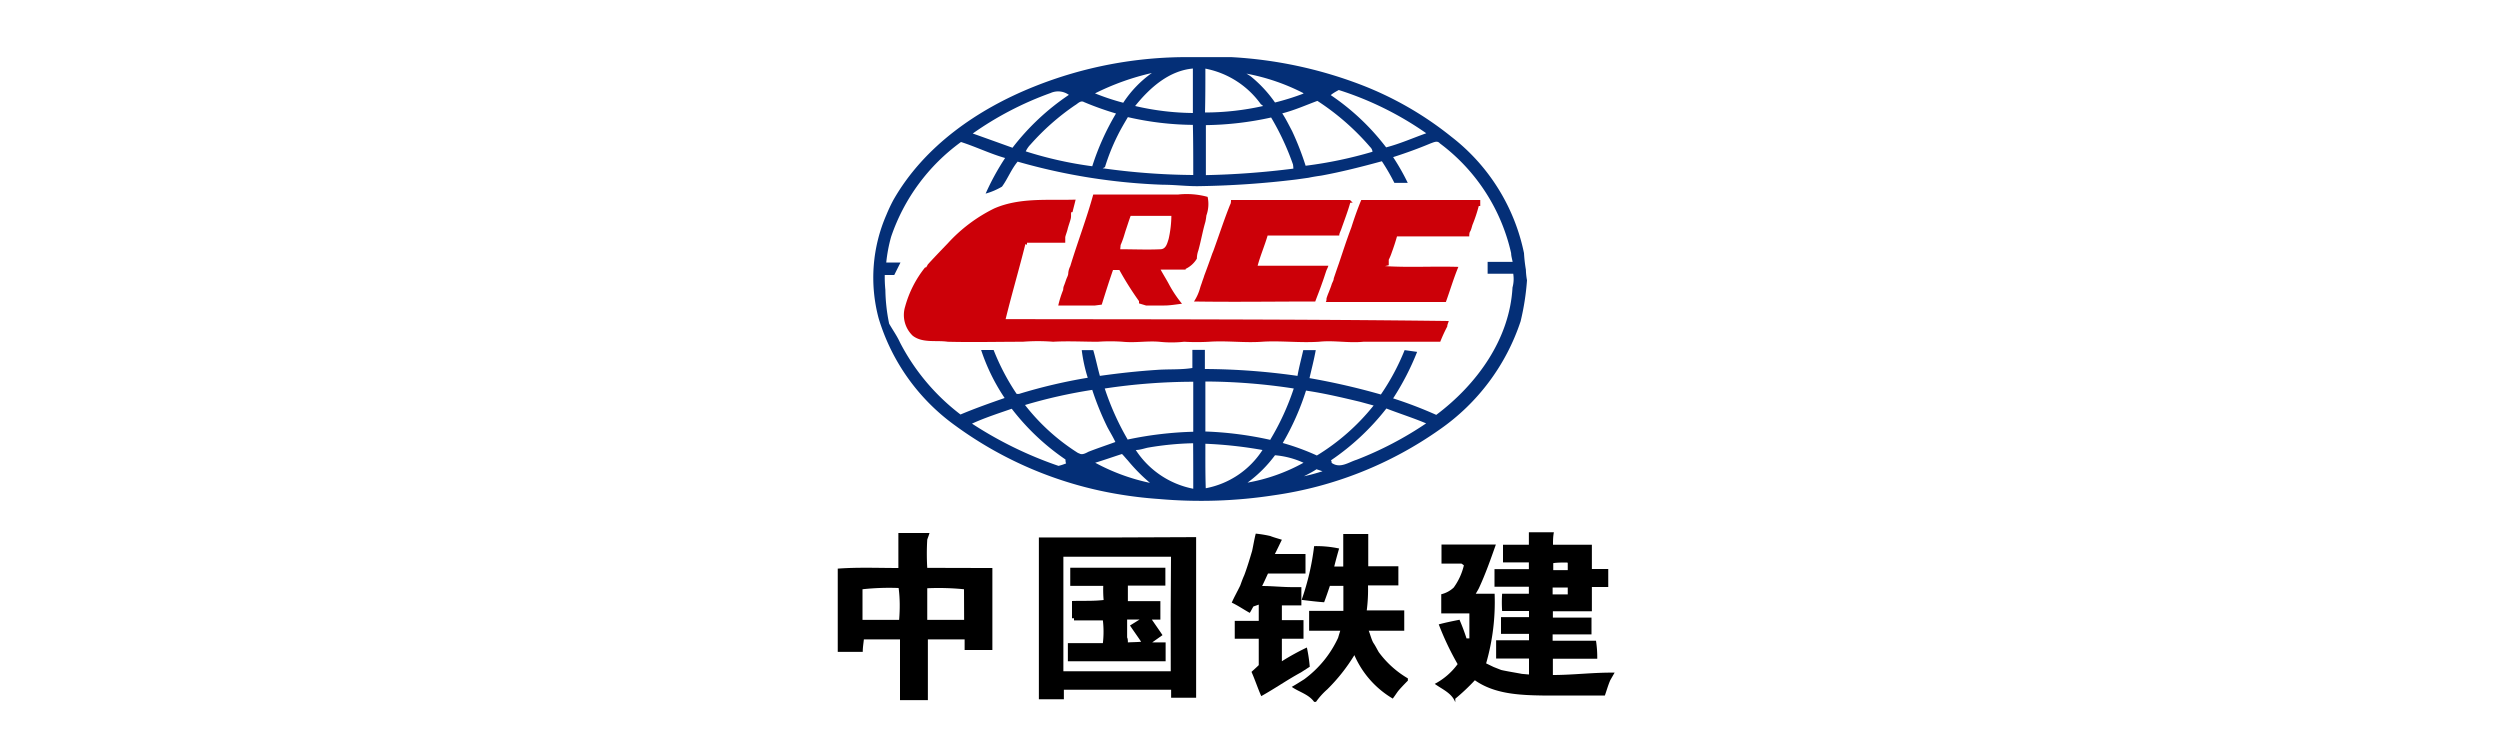<svg id="Layer_1" data-name="Layer 1" xmlns="http://www.w3.org/2000/svg" viewBox="0 0 200 60"><defs><style>.cls-1{fill:#042f77;}.cls-2{fill:#cc0008;}</style></defs><path class="cls-1" d="M122.07,21.57a11.85,11.85,0,0,1-.15-1.32,15.78,15.78,0,0,0-5.81-9.31,27,27,0,0,0-7.34-4.2A34.19,34.19,0,0,0,98.49,4.57c-1.14,0-2.28,0-3.4,0A32.84,32.84,0,0,0,82.72,6.93C78.2,8.74,73.92,11.7,71.47,16a12.9,12.9,0,0,0-.56,1.19,12.57,12.57,0,0,0-.62,8.27,16.38,16.38,0,0,0,6.15,8.6A30.63,30.63,0,0,0,89.26,39.5a33.48,33.48,0,0,0,3.45.42,38.34,38.34,0,0,0,9.21-.3,30.4,30.4,0,0,0,13.27-5.27,17.06,17.06,0,0,0,6.46-8.65,20,20,0,0,0,.51-3.28A5.47,5.47,0,0,1,122.07,21.57ZM107.1,7.2a25.82,25.82,0,0,1,7,3.46c-1.07.38-2.1.84-3.21,1.13a18.7,18.7,0,0,0-4.43-4.18C106.64,7.45,106.87,7.33,107.1,7.2Zm2.52,4.57a.57.57,0,0,1,.18.37,33.45,33.45,0,0,1-5.35,1.12,23,23,0,0,0-1.08-2.77c-.26-.49-.51-1-.79-1.42,1-.26,1.87-.65,2.81-1A19.73,19.73,0,0,1,109.62,11.77Zm-6.15,1.72a65.91,65.91,0,0,1-7,.52c0-1.32,0-2.68,0-4a25.57,25.57,0,0,0,5.22-.61,20.73,20.73,0,0,1,1.75,3.76A3.07,3.07,0,0,1,103.47,13.49Zm.8-6A20.14,20.14,0,0,1,102,8.2a10.14,10.14,0,0,0-1.94-2.09c-.08-.05-.25-.17-.35-.22A16.6,16.6,0,0,1,104.27,7.45Zm-7.84-2a7.12,7.12,0,0,1,4.44,2.85,1.41,1.41,0,0,1,.18.14A21.46,21.46,0,0,1,96.4,9C96.43,7.84,96.43,6.65,96.43,5.45Zm-1,0c0,1.19,0,2.36,0,3.55a21.15,21.15,0,0,1-4.62-.56C92,7,93.54,5.64,95.46,5.48Zm0,8.51a54.56,54.56,0,0,1-7.22-.54.85.85,0,0,0,.19-.1,16.25,16.25,0,0,1,1-2.5c.25-.51.54-1,.83-1.49a24,24,0,0,0,5.2.62C95.46,11.33,95.46,12.67,95.46,14ZM92.15,5.84a8.8,8.8,0,0,0-2.29,2.38,18.69,18.69,0,0,1-2.26-.75A20.1,20.1,0,0,1,92.15,5.84ZM86.73,8.17a24.23,24.23,0,0,0,2.55.91,20.27,20.27,0,0,0-1.9,4.22,30.71,30.71,0,0,1-5.32-1.19,2,2,0,0,1,.39-.56A19.16,19.16,0,0,1,86,8.42C86.22,8.3,86.44,8,86.73,8.17Zm-2.68-.73a1.47,1.47,0,0,1,1.46.15A19.13,19.13,0,0,0,81,11.82c-1-.36-2.11-.76-3.18-1.14A26.06,26.06,0,0,1,84.05,7.44Zm.63,29.83a31,31,0,0,1-6.92-3.38c1-.46,2.11-.82,3.18-1.19a18.63,18.63,0,0,0,4.3,4.06c0,.09,0,.22.05.31A4,4,0,0,1,84.68,37.27Zm1.61-1A16.61,16.61,0,0,1,82,32.4a40.67,40.67,0,0,1,5.38-1.21,22.69,22.69,0,0,0,1.22,3c.21.39.45.78.63,1.17-.71.26-1.44.5-2.15.78C86.83,36.27,86.53,36.44,86.29,36.24Zm1.29.76c.73-.22,1.46-.48,2.18-.71.17.17.3.34.47.52A13.72,13.72,0,0,0,92,38.63,16.2,16.2,0,0,1,87.58,37Zm7.88,2.07A7.11,7.11,0,0,1,90.86,36c.31,0,.63-.11.93-.18a23.88,23.88,0,0,1,3.66-.36C95.46,36.68,95.46,37.87,95.46,39.07Zm-5.23-3.91a21.37,21.37,0,0,1-1.85-4.11,47.91,47.91,0,0,1,7.08-.54c0,1.31,0,2.63,0,4A28.94,28.94,0,0,0,90.23,35.16Zm6.2.31A33.6,33.6,0,0,1,101,36a6.93,6.93,0,0,1-4.54,3.06C96.42,37.87,96.43,36.66,96.43,35.47Zm5.2-.31a28.36,28.36,0,0,0-5.2-.67v-4a47.69,47.69,0,0,1,7.07.56A20.22,20.22,0,0,1,101.63,35.16Zm2.86-3.94c1.44.21,2.87.55,4.3.89l1.1.3a17.4,17.4,0,0,1-4.54,4,18.89,18.89,0,0,0-2.73-1A20.64,20.64,0,0,0,104.49,31.22ZM99.8,38.61A10.24,10.24,0,0,0,102,36.42a6.82,6.82,0,0,1,2.28.6A14.36,14.36,0,0,1,99.8,38.61Zm4.52-.51c.34-.18.69-.35,1-.56l.48.16A15.23,15.23,0,0,1,104.32,38.1Zm4.21-1.32c-.65.2-1.32.73-2,.25,0-.05,0-.17-.06-.2a19.43,19.43,0,0,0,4.44-4.15c1,.39,2.14.75,3.18,1.19A28,28,0,0,1,108.53,36.78ZM121,23c-.23,4.15-2.86,7.76-6.1,10.19a33.54,33.54,0,0,0-3.45-1.32,21.13,21.13,0,0,0,1.92-3.72l-1-.14a18.32,18.32,0,0,1-1.9,3.55,55.54,55.54,0,0,0-5.71-1.31c.17-.74.36-1.47.5-2.24h-1c-.15.68-.34,1.36-.46,2.06a54,54,0,0,0-7.41-.55c0-.51,0-1,0-1.53h-1v1.45c-.93.15-1.88.08-2.83.15-1.53.1-3,.26-4.57.48-.19-.68-.33-1.38-.53-2.06l-.92,0a12.11,12.11,0,0,0,.48,2.21,42.51,42.51,0,0,0-5.49,1.29.81.81,0,0,1-.2,0A18.24,18.24,0,0,1,79.49,28h-1a15.73,15.73,0,0,0,1.88,3.84c-1.18.41-2.37.83-3.53,1.32A17.12,17.12,0,0,1,72,27.4c-.24-.53-.58-1-.87-1.51a14.3,14.3,0,0,1-.3-2.69A10.71,10.71,0,0,1,70.78,22h.76l.5-1H70.9a12.07,12.07,0,0,1,.39-2.06,15.54,15.54,0,0,1,5.59-7.58c1.19.38,2.33.94,3.53,1.28a19.72,19.72,0,0,0-1.56,2.85,5.45,5.45,0,0,0,1.31-.56c.46-.63.73-1.37,1.25-2a48.32,48.32,0,0,0,11.64,1.85c1,0,2,.14,3,.11a72.63,72.63,0,0,0,7.64-.53l1-.14c.32-.07.64-.12,1-.17,1.64-.3,3.24-.71,4.86-1.15.37.56.71,1.15,1,1.73h1.07a17.55,17.55,0,0,0-1.17-2.06c1-.32,2-.68,3-1.1.24-.08.54-.25.74,0a15.07,15.07,0,0,1,5.7,8.78c0,.22.08.48.12.7h-2c0,.32,0,.64,0,.95.68,0,1.36,0,2.05,0C121.12,22.32,121.09,22.66,121,23Z"/><path class="cls-2" d="M85.46,21.86c0,.17-.1.32-.16.49s-.11.33-.18.5-.05.23-.07.35a8.08,8.08,0,0,0-.39,1.24c.56,0,1.1,0,1.65,0s.86,0,1.29,0l.54-.07c.29-.93.58-1.85.9-2.77l.51,0a25.48,25.48,0,0,0,1.57,2.49v.18l.56.17c.49,0,1,0,1.47,0s.94-.09,1.41-.14a9.58,9.58,0,0,1-1.07-1.61l0,0c-.2-.37-.44-.75-.64-1.12.68,0,1.37,0,2,0l0-.06a2.09,2.09,0,0,0,.9-.82q0-.33.12-.66c.06-.22.12-.46.17-.68.13-.55.23-1.06.39-1.6a4.5,4.5,0,0,0,.08-.51,2.7,2.7,0,0,0,.1-1.49,6.34,6.34,0,0,0-2.34-.19c-2.28,0-4.54,0-6.81,0-.53,1.93-1.26,3.82-1.84,5.74A1.45,1.45,0,0,0,85.46,21.86Zm4.19-2.26c.09-.2.17-.42.24-.63l.15-.49c.14-.41.26-.8.41-1.21,1.09,0,2.18,0,3.26,0a8.83,8.83,0,0,1-.22,1.85c-.11.33-.2.8-.64.82-1.07.05-2.16,0-3.23,0C89.62,19.87,89.64,19.74,89.65,19.6Z"/><path class="cls-2" d="M80.45,25.53c.49-2,1.08-4,1.58-6l.13.05v-.16c1,0,2.06,0,3.06,0,0-.12,0-.33,0-.43s.14-.44.19-.66.17-.54.24-.8,0-.42.06-.56l.09,0c.08-.34.17-.66.25-1-2.17.07-4.45-.19-6.5.7a12.44,12.44,0,0,0-3.73,2.8c-.54.56-1.07,1.11-1.59,1.68a2.55,2.55,0,0,1-.14.24l-.08,0a8.66,8.66,0,0,0-1.6,3.14,2.29,2.29,0,0,0,.61,2.33c.8.61,1.87.34,2.8.48,2,.05,4,0,6,0a15.16,15.16,0,0,1,2.43,0c1.19-.07,2.4,0,3.57,0a14.37,14.37,0,0,1,2,0c1,.1,1.94-.08,2.91,0a9.28,9.28,0,0,0,2,0,18.13,18.13,0,0,0,2,0c1.41-.1,2.8.1,4.23,0s3,.1,4.56,0c1.18-.13,2.37.12,3.55,0,2,0,4.09,0,6.15,0a12.3,12.3,0,0,1,.56-1.22c0-.15.08-.29.12-.44C104.06,25.53,92.27,25.55,80.45,25.53Z"/><path class="cls-2" d="M96.18,22.52c-.05.17-.12.33-.17.51a3.83,3.83,0,0,1-.49,1.09c3.22.05,6.47,0,9.7,0,.18-.49.37-.95.54-1.45.12-.32.22-.64.34-1,.05-.13.12-.25.17-.41-1.89,0-3.77,0-5.66,0,.22-.82.56-1.6.8-2.42,1.9,0,3.82,0,5.73,0,0-.19.12-.36.18-.56.24-.68.5-1.36.7-2.06a.81.81,0,0,1,.2,0L108,16c-3.18,0-6.34,0-9.52,0,0,.1,0,.27-.07.37-.45,1.12-.83,2.28-1.24,3.42-.06.17-.11.32-.18.47-.21.6-.43,1.21-.65,1.79C96.3,22.2,96.23,22.37,96.18,22.52Z"/><path class="cls-2" d="M108.9,16c-.3.72-.56,1.46-.79,2.19-.38,1-.68,1.94-1,2.89-.14.39-.27.78-.41,1.19,0,.17-.12.32-.17.49s-.15.41-.22.6a5.27,5.27,0,0,0-.19.51c0,.08,0,.22-.06.29,1.66,0,3.33,0,5,0h3.25c.46,0,.91,0,1.36,0,.34-.94.62-1.9,1-2.81-2-.06-3.92.06-5.87-.06l.3-.07c0-.12,0-.32,0-.44a4.36,4.36,0,0,0,.25-.61c.16-.43.29-.84.41-1.26,1.92,0,3.86,0,5.78,0,0-.1,0-.29.07-.39s.13-.34.18-.51a11.93,11.93,0,0,0,.51-1.53h.12V16C115.24,16,112.06,16,108.9,16Z"/><path d="M74.18,45.43a18.9,18.9,0,0,1,0-2.26c.06-.19.13-.34.18-.53-.83,0-1.68,0-2.49,0v2.8c-1.62,0-3.23-.07-4.85.05,0,2.23,0,4.45,0,6.66.65,0,1.31,0,2,0,0-.36.06-.7.09-1H72c0,1.63,0,3.23,0,4.86h2.23c0-1.63,0-3.23,0-4.86h2.94V52c.75,0,1.48,0,2.22,0,0-2.19,0-4.37,0-6.56C77.64,45.44,75.89,45.43,74.18,45.43Zm-2.25,4.16H69c0-.82,0-1.63,0-2.45a19.9,19.9,0,0,1,2.89-.1C72,47.87,72,48.74,71.93,49.59Zm5.2,0H74.18c0-.85,0-1.68,0-2.53a20.63,20.63,0,0,1,2.94.08Z"/><path d="M104.78,53.34a11.94,11.94,0,0,0-.23-1.54,19.19,19.19,0,0,0-2,1.1c0-.59,0-1.2,0-1.8h1.73V49.61h-1.73V48.43h1.56c0-.5,0-1,0-1.46-.24,0-.48,0-.71,0-.82,0-1.62-.09-2.43-.09.17-.34.32-.68.47-1,1,0,2,0,3,0,0-.52,0-1,0-1.56-.82,0-1.65,0-2.45,0,.19-.37.37-.76.56-1.14-.31-.1-.63-.18-.93-.3a9.66,9.66,0,0,0-1.16-.19c-.12.46-.19.92-.29,1.38-.19.64-.39,1.31-.63,1.95-.12.26-.22.54-.32.82-.22.46-.48.91-.68,1.37.51.24.95.55,1.44.82.11-.17.19-.34.29-.51l.43-.15c0,.44,0,.88,0,1.3H98.78V51.1h1.92c0,.7,0,1.41,0,2.11-.19.19-.39.36-.58.54.28.63.5,1.31.78,1.94,1.08-.6,2.09-1.31,3.18-1.9Z"/><path d="M110.3,52.17c-.14-.24-.26-.49-.41-.71s-.27-.7-.39-1c.93,0,1.9,0,2.84,0V48.83c-1,0-2,0-3,0a12.87,12.87,0,0,0,.1-2h2.43q0-.76,0-1.53h-2.41c0-.86,0-1.71,0-2.58-.66,0-1.32,0-2,0v2.6h-.72c.12-.49.26-1,.39-1.44a8.81,8.81,0,0,0-2-.19,19.9,19.9,0,0,1-1,4.3c.59.07,1.2.15,1.8.19.17-.45.32-.89.46-1.31h1.08c0,.66,0,1.31,0,2h-2.74v1.59h2.49c-.06.19-.12.38-.17.56a8.58,8.58,0,0,1-2.71,3.32c-.32.2-.66.42-1,.61.58.41,1.36.59,1.79,1.2l.15,0a5.7,5.7,0,0,1,.9-1,14.3,14.3,0,0,0,2.17-2.74,7.5,7.5,0,0,0,3.06,3.47c0,.1,0,.27,0,.37,0-.08,0-.27,0-.35.15-.19.27-.38.4-.56s.53-.6.82-.89c0,0,0-.15,0-.18A7.74,7.74,0,0,1,110.3,52.17Z"/><path d="M124.23,54V52.7c1.19,0,2.38,0,3.55,0a8.57,8.57,0,0,0-.1-1.44h-3.47c0-.17,0-.34,0-.51,1,0,2.06,0,3.11,0,0-.46,0-.9,0-1.34h-3.09c0-.14,0-.38,0-.51,1,0,2.07,0,3.12,0,0-.65,0-1.3,0-1.94h1.31c0-.49,0-.95,0-1.44h-1.31V43.58h-3.11c0-.33,0-.63.07-1-.65,0-1.31,0-2,0v1h-2.07c0,.47,0,.93,0,1.41.69,0,1.39,0,2.07,0v.54c-.92,0-1.82,0-2.75,0v1.41h2.75v.56h-2.14a10.57,10.57,0,0,0,0,1.38c.71,0,1.42,0,2.15,0,0,.13,0,.37,0,.49h-2.24v1.34h2.24c0,.17,0,.32,0,.51-.88,0-1.75,0-2.63,0v1.46h2.63c0,.43,0,.85,0,1.28l-.57-.05c-.57-.11-1.11-.19-1.65-.31l-.61-.24-.6-.29a17.71,17.71,0,0,0,.68-5.57c-.51,0-1,0-1.51,0,.07-.12.19-.32.25-.44.53-1.14.94-2.31,1.36-3.5-1.44,0-2.9,0-4.35,0v1.53c.55,0,1.06,0,1.6,0a1.33,1.33,0,0,1,.19.14A5,5,0,0,1,116.3,47a2.18,2.18,0,0,1-1,.54v1.53h2.25c0,.67,0,1.31,0,2h-.23a15.7,15.7,0,0,0-.56-1.49c-.56.11-1.1.22-1.66.37a22.59,22.59,0,0,0,1.51,3.18,5.35,5.35,0,0,1-1.83,1.58c.57.42,1.37.73,1.64,1.47a2.74,2.74,0,0,0,0-.28,16.94,16.94,0,0,0,1.57-1.48c1.56,1.1,3.55,1.19,5.4,1.22,1.66,0,3.3,0,5,0,.14-.4.26-.83.43-1.22l.35-.61C127.46,53.79,125.86,54,124.23,54Zm1.19-6.45h-1.21V47h1.21Zm0-2.5v.56h-1.16c0-.14,0-.41,0-.56C124.6,45,125,45,125.39,45Z"/><path d="M83.11,43c0,4.31,0,8.63,0,12.94.64,0,1.3,0,2,0,0-.23,0-.51,0-.76h8.58v.64h2c0-4.28,0-8.57,0-12.85C91.47,43,87.29,43,83.11,43ZM93.66,53.7c-2.85,0-5.74,0-8.59,0V44.54h8.61C93.65,47.58,93.65,50.64,93.66,53.7Z"/><path d="M93,50.81c-.28-.42-.57-.83-.85-1.24h.68c0-.5,0-1,0-1.48H90.23c0-.41,0-.83,0-1.24h3c0-.48,0-1,0-1.43-2.53,0-5.06,0-7.61,0v1.45h2.64A9.26,9.26,0,0,0,88.29,48c-.84.1-1.68.05-2.53.08v1.38l.16,0v.17c.76,0,1.53,0,2.31,0a7.92,7.92,0,0,1,0,1.82c-.93,0-1.86,0-2.8,0V52.9h7.82V51.39l-1.07,0Zm-2.77.58c0-.1,0-.29-.06-.39,0-.49,0-1,0-1.44l1,0-.77.48c.29.44.6.86.89,1.3C91,51.37,90.62,51.37,90.27,51.39Z"/></svg>